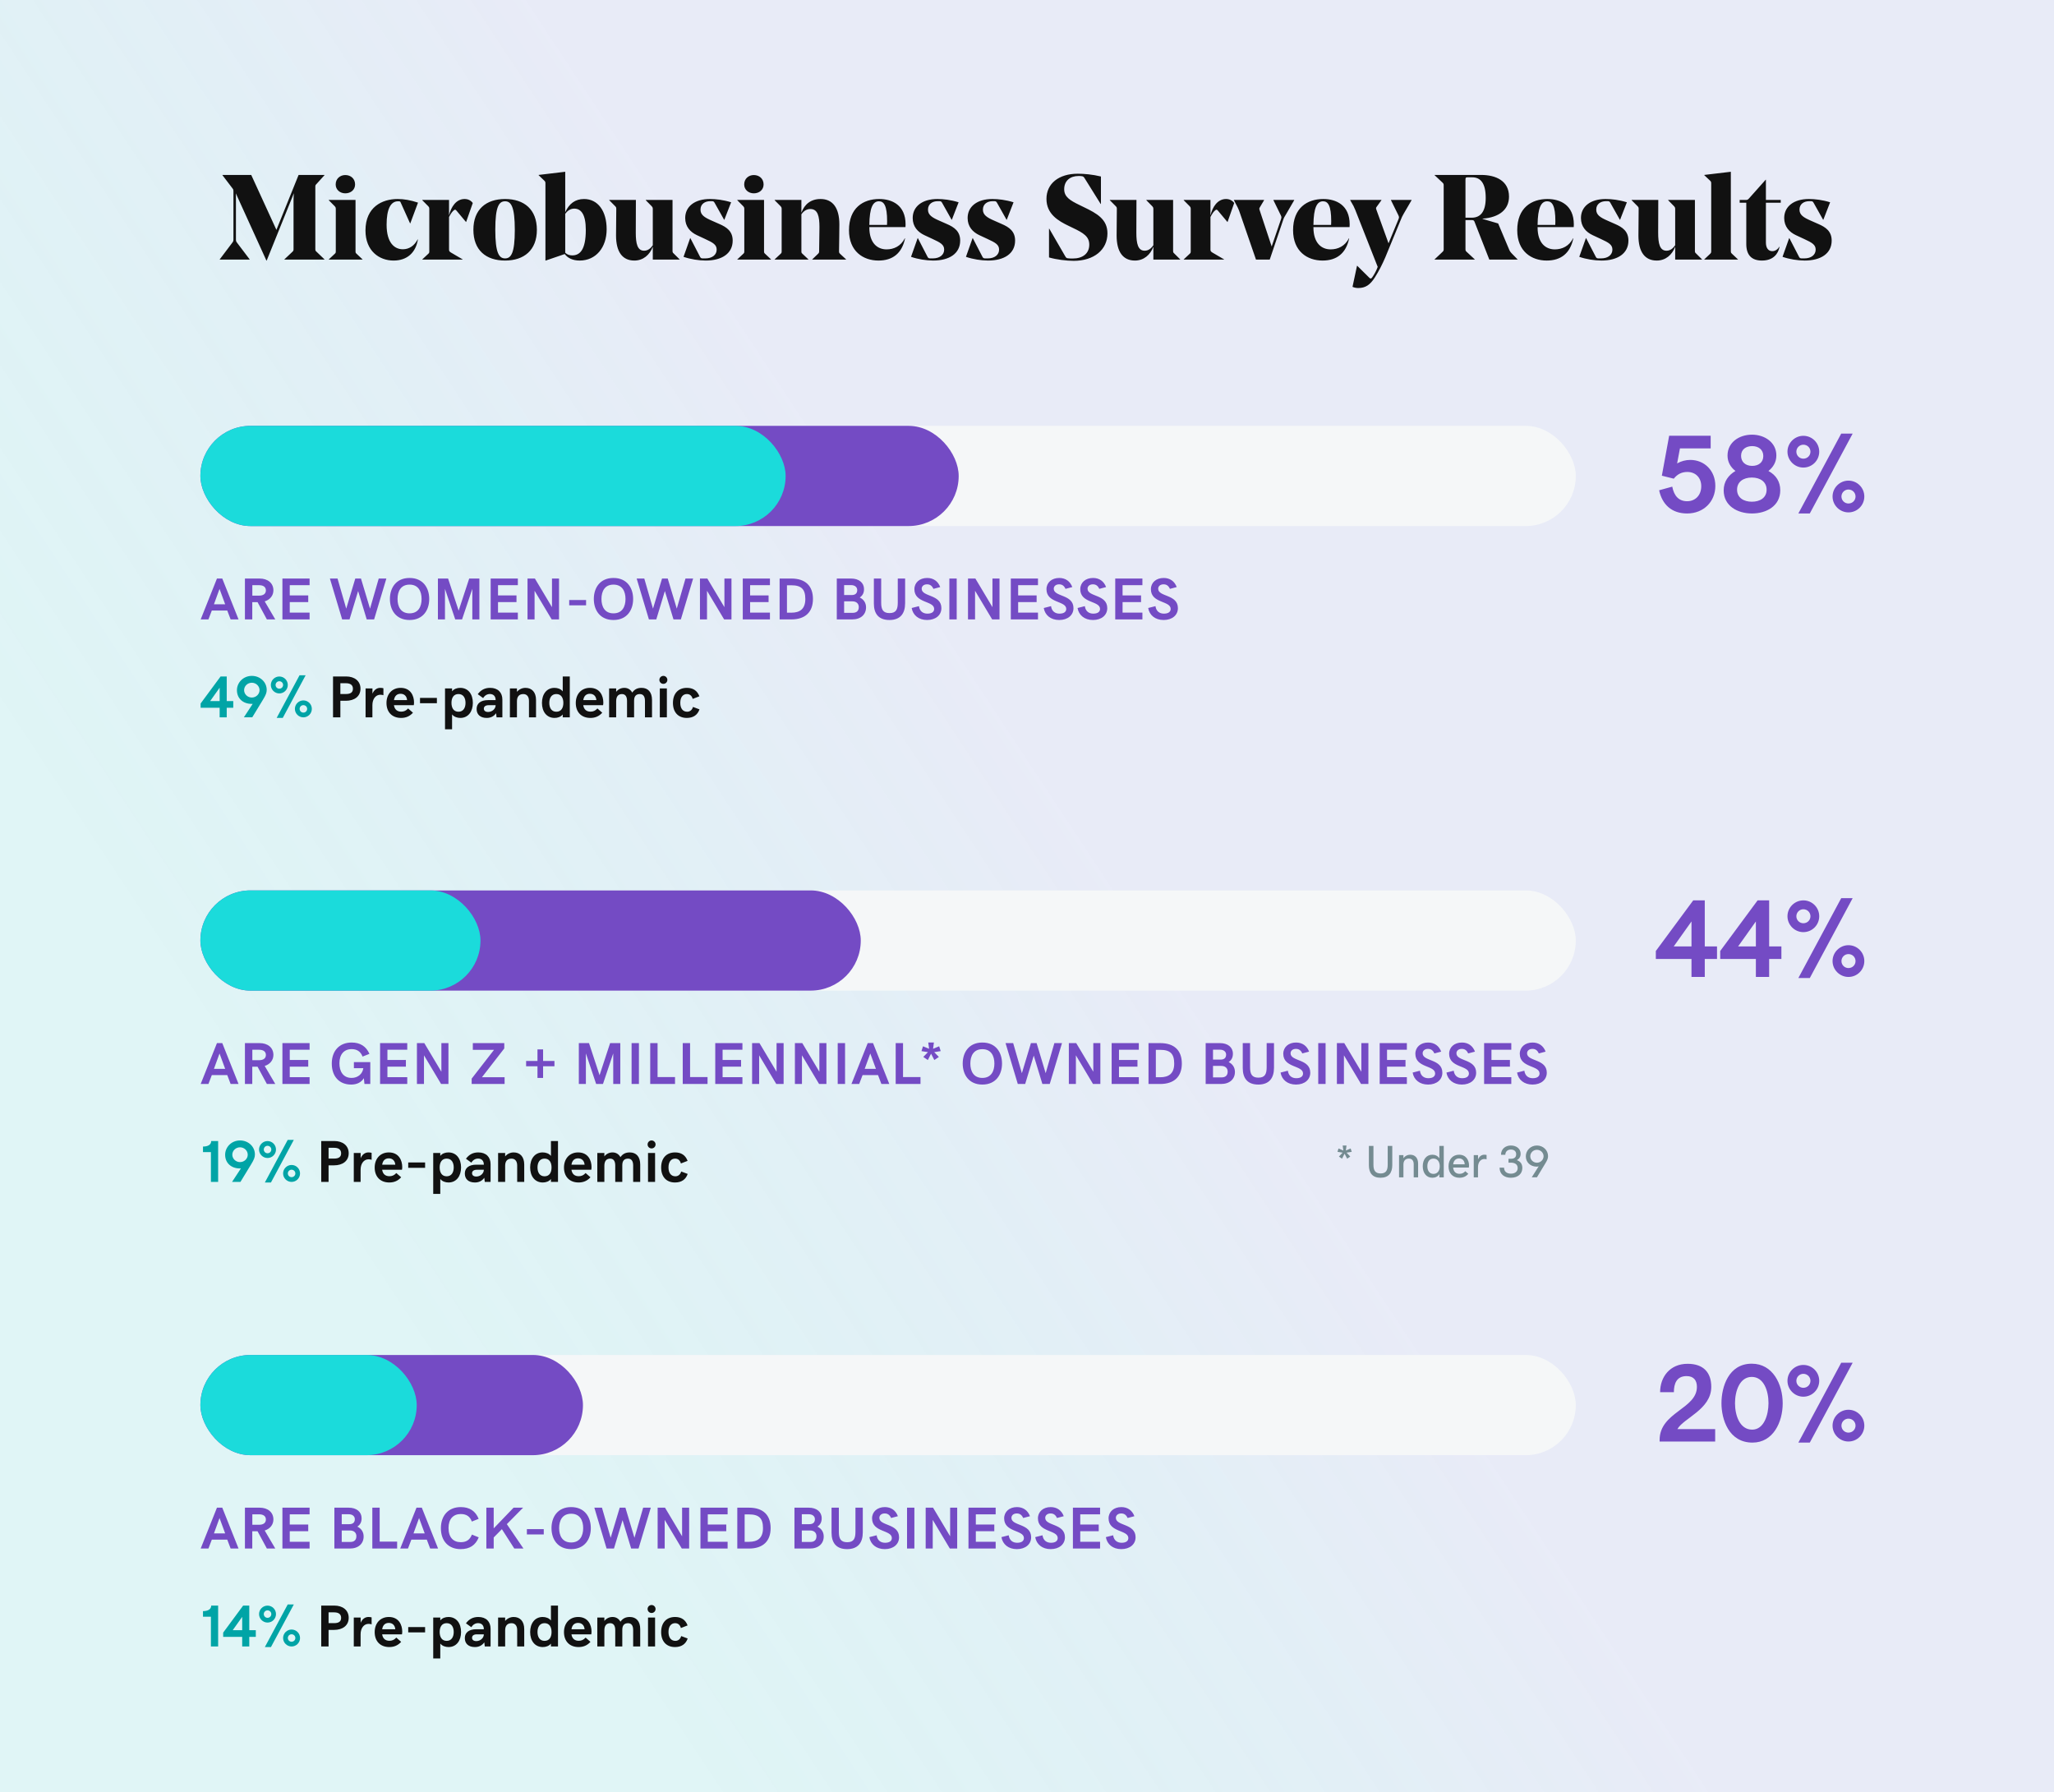 <?xml version="1.0" encoding="UTF-8"?> <svg xmlns="http://www.w3.org/2000/svg" width="902" height="787" viewBox="0 0 902 787" fill="none"><rect width="902" height="787" fill="#F5F7F8"></rect><rect width="902" height="787" fill="url(#paint0_linear_1939_5158)" fill-opacity="0.3"></rect><path d="M138.476 109.288C138.476 109.972 138.524 110.143 139.013 110.558L142.504 113.902V114H124.877V113.902L128.417 110.558C128.856 110.143 128.905 109.972 128.905 109.288V88.023C128.905 87.12 128.954 85.899 129.052 84.85L117.113 114.415H116.991L104.613 87.218C104.296 86.534 103.881 85.631 103.612 84.898V105.113C103.612 105.968 103.71 106.065 104.296 106.847L109.643 113.902V114H96.483V113.902L101.806 106.847C102.392 106.065 102.514 105.968 102.514 105.113V84.166C102.514 83.263 102.44 83.165 102.025 82.628L97.68 76.915V76.817H110.326L121.386 100.938L131.127 76.817H142.504V76.915L139.013 80.772C138.524 81.261 138.476 81.358 138.476 82.091V109.288ZM151.635 84.898C149.364 84.898 147.411 83.36 147.411 80.992C147.411 78.453 149.364 76.866 151.635 76.866C154.027 76.866 155.932 78.453 155.932 80.992C155.932 83.36 154.027 84.898 151.635 84.898ZM144.384 87.804H156.127V110.191C156.127 110.875 156.127 111.046 156.615 111.461L159.203 113.902V114H144.384V113.902L146.996 111.461C147.46 111.046 147.46 110.875 147.46 110.191V91.881C147.46 91.197 147.411 91.051 146.996 90.562L144.384 87.926V87.804ZM172.826 114.415C166.527 114.415 160.497 110.191 160.497 101.207C160.497 90.978 167.748 87.389 174.584 87.389C177.392 87.389 180.248 87.877 183.568 88.976L180.175 98.082H180.077L176 89.024C175.805 88.512 175.683 88.39 175.048 88.39H174.779C171.557 88.39 169.774 91.832 169.774 98.668C169.774 106.749 173.314 109.459 176.903 109.459C179.711 109.459 181.981 107.872 183.422 105.113H183.52C182.616 110.826 178.905 114.415 172.826 114.415ZM207.616 89.147L204.711 97.447H204.613L200.438 92.467C200.17 92.149 199.853 91.93 199.486 92.198C198.583 92.833 197.997 93.785 197.191 95.274V109.557C197.191 110.143 197.265 110.411 197.997 110.875L203.173 113.902V114H185.448V113.902L188.061 111.461C188.524 111.046 188.524 110.875 188.524 110.191V91.881C188.524 91.197 188.476 91.051 188.061 90.562L185.448 87.926V87.804H197.191V94.591C198.095 90.831 200.316 87.389 204.027 87.389C205.614 87.389 206.835 88.072 207.616 89.147ZM221.801 88.39C219.14 88.39 217.504 90.611 217.504 100.89C217.504 111.095 219.14 113.463 221.801 113.463C224.438 113.463 226.073 111.192 226.073 100.938C226.073 90.733 224.438 88.39 221.801 88.39ZM221.801 114.415C213.427 114.415 207.885 109.874 207.885 100.89C207.885 92.003 213.427 87.389 221.801 87.389C230.15 87.389 235.766 91.93 235.766 100.938C235.766 109.825 230.15 114.415 221.801 114.415ZM248.217 75.426V93.199C249.901 89.464 252.587 87.389 256.469 87.389C262.597 87.389 266.405 92.686 266.405 100.67C266.405 108.751 261.645 114.415 254.564 114.415C251.488 114.415 249.315 113.316 247.997 111.559L239.647 114.415H239.525V80.675C239.525 79.991 239.477 79.772 239.062 79.356L236.522 76.915V76.817L248.217 75.426ZM252.172 91.612C250.634 91.612 249.315 92.369 248.217 93.907V110.973C249.047 111.827 250.17 112.145 251.269 112.145C254.564 112.145 257.25 109.874 257.25 100.938C257.25 94.151 255.199 91.612 252.172 91.612ZM295.336 87.804V109.972C295.336 110.655 295.336 110.875 295.824 111.29L298.461 113.902V114H286.669V108.336C285.326 111.925 282.47 114.415 278.563 114.415C273.339 114.415 270.531 110.606 270.531 103.429C270.531 99.938 270.58 96.129 270.629 91.832C270.629 91.148 270.58 90.978 270.165 90.562L267.553 87.926V87.804H279.247C279.247 87.975 279.198 101.524 279.198 102.208C279.198 106.92 279.882 110.094 282.86 110.094C284.545 110.094 285.766 109.02 286.669 107.701V91.881C286.669 91.197 286.596 91.051 286.181 90.562L283.593 87.926V87.804H295.336ZM314.721 109.605C314.721 107.433 313.085 106.529 309.643 104.942L306.029 103.258C303.124 101.891 300.902 99.498 300.902 95.738C300.902 90.733 305.028 87.389 311.742 87.389C314.354 87.389 317.626 87.755 321.068 88.829L318.09 96.495H317.992L313.866 89.147C313.549 88.609 313.402 88.341 312.646 88.341H311.913C309.594 88.341 307.616 89.561 307.616 92.052C307.616 94.371 309.374 95.494 312.499 96.861L315.868 98.351C319.164 99.767 321.752 101.573 321.752 105.65C321.752 111.363 316.942 114.415 309.911 114.415C306.884 114.415 303.173 113.829 300.17 112.779L303.075 104.576H303.173L307.421 112.779C307.616 113.194 307.934 113.463 308.52 113.463H309.74C312.816 113.463 314.721 111.876 314.721 109.605ZM331.029 84.898C328.759 84.898 326.806 83.36 326.806 80.992C326.806 78.453 328.759 76.866 331.029 76.866C333.422 76.866 335.326 78.453 335.326 80.992C335.326 83.36 333.422 84.898 331.029 84.898ZM323.778 87.804H335.521V110.191C335.521 110.875 335.521 111.046 336.01 111.461L338.598 113.902V114H323.778V113.902L326.391 111.461C326.854 111.046 326.854 110.875 326.854 110.191V91.881C326.854 91.197 326.806 91.051 326.391 90.562L323.778 87.926V87.804ZM368.603 98.546C368.603 101.842 368.505 106.017 368.456 110.191C368.456 110.875 368.505 111.046 368.92 111.461L371.557 113.902V114H356.688V113.902L359.228 111.461C359.667 111.046 359.716 110.826 359.716 110.24C359.716 109.459 359.862 102.306 359.862 99.767C359.862 94.957 359.13 91.783 355.858 91.783C354.149 91.783 352.88 92.735 351.928 94.103V110.191C351.928 110.875 351.928 111.046 352.416 111.461L355.004 113.902V114H340.185V113.902L342.797 111.461C343.261 111.046 343.261 110.875 343.261 110.191V91.881C343.261 91.197 343.212 91.051 342.797 90.562L340.185 87.926V87.804H351.928V93.419C353.271 89.708 356.054 87.389 360.351 87.389C365.648 87.389 368.603 91.246 368.603 98.546ZM397.631 99.718H381.762V99.815C381.762 106.7 385.253 109.508 389.33 109.508C392.504 109.508 395.604 108.116 397.362 104.625H397.46C396.093 111.29 391.967 114.415 385.766 114.415C379.101 114.415 372.826 110.411 372.826 101.085C372.826 91.295 379.052 87.389 386.083 87.389C391.698 87.389 397.68 90.025 397.68 98.546C397.68 98.717 397.68 99.083 397.631 99.718ZM385.985 88.39C383.349 88.39 381.859 91.1 381.762 98.766H389.525C389.574 98.082 389.574 97.398 389.574 97.179C389.574 90.245 388.158 88.39 385.985 88.39ZM414.623 109.605C414.623 107.433 412.987 106.529 409.545 104.942L405.932 103.258C403.026 101.891 400.805 99.498 400.805 95.738C400.805 90.733 404.931 87.389 411.645 87.389C414.257 87.389 417.528 87.755 420.971 88.829L417.992 96.495H417.895L413.769 89.147C413.451 88.609 413.305 88.341 412.548 88.341H411.815C409.496 88.341 407.519 89.561 407.519 92.052C407.519 94.371 409.276 95.494 412.401 96.861L415.771 98.351C419.066 99.767 421.654 101.573 421.654 105.65C421.654 111.363 416.845 114.415 409.813 114.415C406.786 114.415 403.075 113.829 400.072 112.779L402.978 104.576H403.075L407.323 112.779C407.519 113.194 407.836 113.463 408.422 113.463H409.643C412.719 113.463 414.623 111.876 414.623 109.605ZM438.744 109.605C438.744 107.433 437.108 106.529 433.666 104.942L430.053 103.258C427.147 101.891 424.926 99.498 424.926 95.738C424.926 90.733 429.052 87.389 435.766 87.389C438.378 87.389 441.649 87.755 445.092 88.829L442.113 96.495H442.016L437.89 89.147C437.572 88.609 437.426 88.341 436.669 88.341H435.937C433.617 88.341 431.64 89.561 431.64 92.052C431.64 94.371 433.397 95.494 436.522 96.861L439.892 98.351C443.188 99.767 445.775 101.573 445.775 105.65C445.775 111.363 440.966 114.415 433.935 114.415C430.907 114.415 427.196 113.829 424.193 112.779L427.099 104.576H427.196L431.444 112.779C431.64 113.194 431.957 113.463 432.543 113.463H433.764C436.84 113.463 438.744 111.876 438.744 109.605ZM486.327 102.477C486.327 109.654 480.443 114.537 471.508 114.537C468.334 114.537 463.939 114 460.668 113.048V100.401H460.766L467.748 112.462C468.114 113.097 468.285 113.316 468.92 113.414C469.701 113.512 470.458 113.512 471.142 113.512C475.414 113.512 478.344 111.363 478.344 107.433C478.344 103.893 475.854 102.306 471.044 100.035L469.384 99.23C464.696 97.008 459.545 93.956 459.545 87.34C459.545 80.626 464.94 76.28 473.314 76.28C476.049 76.28 479.76 76.598 483.471 77.501V89.561H483.349L476.22 78.136C475.854 77.599 475.683 77.501 475.17 77.379C474.584 77.281 474.096 77.281 473.632 77.281C469.921 77.281 467.333 79.405 467.333 83.092C467.333 86.485 469.921 88.023 474.047 90.025L476 90.978C481.615 93.688 486.327 96.227 486.327 102.477ZM515.16 87.804V109.972C515.16 110.655 515.16 110.875 515.648 111.29L518.285 113.902V114H506.493V108.336C505.15 111.925 502.294 114.415 498.388 114.415C493.163 114.415 490.355 110.606 490.355 103.429C490.355 99.938 490.404 96.129 490.453 91.832C490.453 91.148 490.404 90.978 489.989 90.562L487.377 87.926V87.804H499.071C499.071 87.975 499.022 101.524 499.022 102.208C499.022 106.92 499.706 110.094 502.685 110.094C504.369 110.094 505.59 109.02 506.493 107.701V91.881C506.493 91.197 506.42 91.051 506.005 90.562L503.417 87.926V87.804H515.16ZM541.991 89.147L539.086 97.447H538.988L534.813 92.467C534.545 92.149 534.228 91.93 533.861 92.198C532.958 92.833 532.372 93.785 531.566 95.274V109.557C531.566 110.143 531.64 110.411 532.372 110.875L537.548 113.902V114H519.823V113.902L522.436 111.461C522.899 111.046 522.899 110.875 522.899 110.191V91.881C522.899 91.197 522.851 91.051 522.436 90.562L519.823 87.926V87.804H531.566V94.591C532.47 90.831 534.691 87.389 538.402 87.389C539.989 87.389 541.21 88.072 541.991 89.147ZM563.524 96.495L557.592 114H551.562L544.628 93.907C544.213 92.686 543.993 92.052 543.529 91.1L541.869 87.926V87.804H555.102V87.926L553.319 90.929C553.002 91.466 552.929 91.612 553.148 92.247L558.446 108.238L562.523 96.324C562.89 95.323 562.719 95.103 562.353 94.322L559.228 87.926V87.804H568.334V87.926L564.745 94.103C564.11 95.177 563.842 95.543 563.524 96.495ZM592.65 99.718H576.781V99.815C576.781 106.7 580.272 109.508 584.35 109.508C587.523 109.508 590.624 108.116 592.382 104.625H592.479C591.112 111.29 586.986 114.415 580.785 114.415C574.12 114.415 567.846 110.411 567.846 101.085C567.846 91.295 574.071 87.389 581.103 87.389C586.718 87.389 592.699 90.025 592.699 98.546C592.699 98.717 592.699 99.083 592.65 99.718ZM581.005 88.39C578.368 88.39 576.879 91.1 576.781 98.766H584.545C584.594 98.082 584.594 97.398 584.594 97.179C584.594 90.245 583.178 88.39 581.005 88.39ZM615.111 96.593L608.349 112.999C607.128 115.855 605.541 119.029 603.783 121.788C601.635 125.157 599.608 126.476 596.435 126.476C595.653 126.476 594.799 126.329 593.944 125.963L595.922 116.71H596.02L601.244 121.886C601.513 122.154 601.684 122.301 601.879 122.301C602.147 122.301 602.367 122.154 602.685 121.666C603.368 120.714 604.174 119.249 604.687 118.028L605.004 117.174L595.165 92.198C594.896 91.515 594.652 90.978 594.384 90.465L592.943 87.926V87.804H606.64V87.926L604.54 90.831C604.271 91.197 604.174 91.417 604.418 92.052L609.765 106.847L614.062 96.446C614.428 95.543 614.477 95.323 614.062 94.469L610.839 87.926V87.804H619.872V87.926L616.43 93.834C615.795 94.908 615.526 95.543 615.111 96.593ZM646.312 96.642H643.554V109.337C643.554 110.021 643.627 110.191 644.091 110.606L647.631 113.902V114H629.979V113.902L633.52 110.558C633.935 110.143 633.983 109.972 633.983 109.288V81.505C633.983 80.821 633.935 80.675 633.52 80.235L629.979 76.915V76.817H650.39C656.908 76.817 662.67 79.405 662.67 86.339C662.67 92.003 658.373 95.494 651.073 96.007V96.129L657.909 98.131L662.719 109.557C663.036 110.338 663.402 110.826 664.135 111.559L666.43 113.902V114H654.027L647.484 97.276C647.265 96.861 647.118 96.642 646.312 96.642ZM643.554 78.868V95.592H646.312C650.023 95.592 652.44 93.102 652.44 86.9C652.44 80.504 650.219 77.867 646.532 77.867H644.506C643.725 77.867 643.554 77.965 643.554 78.868ZM691.088 99.718H675.219V99.815C675.219 106.7 678.71 109.508 682.787 109.508C685.961 109.508 689.062 108.116 690.819 104.625H690.917C689.55 111.29 685.424 114.415 679.223 114.415C672.558 114.415 666.283 110.411 666.283 101.085C666.283 91.295 672.509 87.389 679.54 87.389C685.155 87.389 691.137 90.025 691.137 98.546C691.137 98.717 691.137 99.083 691.088 99.718ZM679.442 88.39C676.806 88.39 675.316 91.1 675.219 98.766H682.982C683.031 98.082 683.031 97.398 683.031 97.179C683.031 90.245 681.615 88.39 679.442 88.39ZM708.08 109.605C708.08 107.433 706.444 106.529 703.002 104.942L699.389 103.258C696.483 101.891 694.262 99.498 694.262 95.738C694.262 90.733 698.388 87.389 705.102 87.389C707.714 87.389 710.985 87.755 714.428 88.829L711.449 96.495H711.352L707.226 89.147C706.908 88.609 706.762 88.341 706.005 88.341H705.272C702.953 88.341 700.976 89.561 700.976 92.052C700.976 94.371 702.733 95.494 705.858 96.861L709.228 98.351C712.523 99.767 715.111 101.573 715.111 105.65C715.111 111.363 710.302 114.415 703.271 114.415C700.243 114.415 696.532 113.829 693.529 112.779L696.435 104.576H696.532L700.78 112.779C700.976 113.194 701.293 113.463 701.879 113.463H703.1C706.176 113.463 708.08 111.876 708.08 109.605ZM744.311 87.804V109.972C744.311 110.655 744.311 110.875 744.799 111.29L747.436 113.902V114H735.644V108.336C734.301 111.925 731.444 114.415 727.538 114.415C722.313 114.415 719.506 110.606 719.506 103.429C719.506 99.938 719.555 96.129 719.604 91.832C719.604 91.148 719.555 90.978 719.14 90.562L716.527 87.926V87.804H728.222C728.222 87.975 728.173 101.524 728.173 102.208C728.173 106.92 728.856 110.094 731.835 110.094C733.52 110.094 734.74 109.02 735.644 107.701V91.881C735.644 91.197 735.57 91.051 735.155 90.562L732.567 87.926V87.804H744.311ZM760.082 75.426V110.191C760.082 110.875 760.155 111.046 760.619 111.461L763.207 113.902V114H748.412V113.902L751 111.461C751.415 111.046 751.464 110.875 751.464 110.191V80.675C751.464 79.991 751.415 79.772 751 79.356L748.412 76.915V76.817L760.082 75.426ZM782.006 87.804V89.024H775.487V106.529C775.487 108.922 776.562 110.289 778.295 110.289C779.662 110.289 780.785 109.386 781.371 108.336L781.469 108.385C780.932 111.363 778.783 114.415 773.754 114.415C769.14 114.415 766.869 111.925 766.869 107.164V89.024H763.964V87.804H766.332C767.187 87.804 767.455 87.804 767.992 87.218L775.39 78.917H775.487V87.804H782.006ZM797.338 109.605C797.338 107.433 795.702 106.529 792.26 104.942L788.646 103.258C785.741 101.891 783.52 99.498 783.52 95.738C783.52 90.733 787.646 87.389 794.359 87.389C796.972 87.389 800.243 87.755 803.686 88.829L800.707 96.495H800.609L796.483 89.147C796.166 88.609 796.02 88.341 795.263 88.341H794.53C792.211 88.341 790.233 89.561 790.233 92.052C790.233 94.371 791.991 95.494 795.116 96.861L798.485 98.351C801.781 99.767 804.369 101.573 804.369 105.65C804.369 111.363 799.56 114.415 792.528 114.415C789.501 114.415 785.79 113.829 782.787 112.779L785.692 104.576H785.79L790.038 112.779C790.233 113.194 790.551 113.463 791.137 113.463H792.357C795.434 113.463 797.338 111.876 797.338 109.605Z" fill="#111111"></path><rect x="88" y="187" width="604" height="44" rx="22" fill="#F5F7F8"></rect><rect x="88" y="187" width="333" height="44" rx="22" fill="#744BC4"></rect><rect x="88" y="187" width="257" height="44" rx="22" fill="#1BDBDB"></rect><path d="M740.902 225.476C734.024 225.476 729.931 221.478 728.598 215.29L734.357 213.695C735.166 217.884 737.332 220.097 740.902 220.097C744.424 220.097 747.09 217.551 747.09 213.505C747.09 209.768 744.615 207.246 740.973 207.246C738.57 207.246 736.642 208.174 735.024 210.197L729.788 208.888L733.001 191.348H751.231V196.893H737.737L736.499 203.485C738.308 202.486 740.259 201.962 742.282 201.962C748.446 201.962 753.278 206.603 753.278 213.386C753.278 220.335 748.066 225.476 740.902 225.476ZM769.366 225.476C762.94 225.476 756.943 222.12 756.943 215.338C756.943 211.458 759.013 208.65 762.107 206.817C759.894 205.08 758.633 202.819 758.633 200.035C758.633 194.204 763.797 190.872 769.366 190.872C774.911 190.872 780.076 194.251 780.076 199.987C780.076 202.914 778.671 205.175 776.601 206.817C780.004 208.674 781.789 211.553 781.789 215.29C781.789 222.168 775.744 225.476 769.366 225.476ZM769.461 204.58C772.293 204.58 774.34 203.009 774.34 200.249C774.34 197.464 772.246 195.894 769.461 195.894C766.819 195.894 764.582 197.274 764.582 200.154C764.582 202.819 766.486 204.58 769.461 204.58ZM769.318 220.312C772.864 220.312 775.792 218.622 775.792 215.052C775.792 211.601 773.031 209.697 769.318 209.697C765.558 209.697 762.821 211.601 762.821 215.004C762.821 218.622 765.796 220.312 769.318 220.312ZM789.738 225.476L808.563 190.396H813.585L794.76 225.476H789.738ZM791.928 205.318C788.144 205.318 784.954 202.2 784.954 198.345C784.954 194.489 788.144 191.372 791.928 191.372C795.783 191.372 798.901 194.489 798.901 198.345C798.901 202.2 795.783 205.318 791.928 205.318ZM791.928 201.415C793.689 201.415 795.045 200.058 795.045 198.345C795.045 196.655 793.689 195.275 791.928 195.275C790.238 195.275 788.858 196.655 788.858 198.345C788.858 200.058 790.238 201.415 791.928 201.415ZM811.729 225C807.945 225 804.755 221.882 804.755 218.027C804.755 214.171 807.945 211.054 811.729 211.054C815.584 211.054 818.702 214.171 818.702 218.027C818.702 221.882 815.584 225 811.729 225ZM811.729 221.097C813.49 221.097 814.846 219.74 814.846 218.027C814.846 216.337 813.49 214.957 811.729 214.957C810.039 214.957 808.659 216.337 808.659 218.027C808.659 219.74 810.039 221.097 811.729 221.097Z" fill="#744BC4"></path><path d="M97.61 254.049L104.758 272H101.279L99.807 268.103H93.015L91.529 272H88.127L95.274 254.049H97.61ZM96.404 258.606L93.954 265.348H98.88L96.404 258.606ZM120.065 259.229C120.065 261.539 118.567 263.354 116.244 264.078L120.89 272H117.196L113.108 264.421H110.785V272H107.56V254.049H114.009C117.64 254.049 120.065 256.093 120.065 259.229ZM113.781 261.552C115.723 261.552 116.764 260.688 116.764 259.254C116.764 257.819 115.698 256.969 113.781 256.969H110.81V261.552H113.781ZM124.022 254.049H135.956V256.969H127.247V261.463H135.359V264.383H127.247V269.017H135.956V272H124.022V254.049ZM144.873 254.049H148.225L152.046 267.265L156.02 254.049H158.521L162.495 267.265L166.316 254.049H169.667L164.285 272H161.047L157.264 259.533L153.494 272H150.256L144.873 254.049ZM179.858 272.254C173.942 272.254 171.225 267.912 171.225 263.024C171.225 258.137 173.942 253.795 179.858 253.795C185.774 253.795 188.491 258.137 188.491 263.024C188.491 267.912 185.774 272.254 179.858 272.254ZM179.858 269.334C183.718 269.334 185.139 266.376 185.139 263.024C185.139 259.673 183.718 256.715 179.858 256.715C175.999 256.715 174.577 259.673 174.577 263.024C174.577 266.376 175.999 269.334 179.858 269.334ZM192.309 254.049H196.777L201.411 268.153L206.045 254.049H210.514V272H207.416V258.568L202.909 272H199.913L195.406 258.568V272H192.309V254.049ZM215.474 254.049H227.408V256.969H218.699V261.463H226.811V264.383H218.699V269.017H227.408V272H215.474V254.049ZM231.657 254.049H234.894L242.397 266.617V254.049H245.495V272H242.27L234.755 259.419V272H231.657V254.049ZM249.96 263.469H257.374V265.805H249.96V263.469ZM269.406 272.254C263.49 272.254 260.773 267.912 260.773 263.024C260.773 258.137 263.49 253.795 269.406 253.795C275.322 253.795 278.039 258.137 278.039 263.024C278.039 267.912 275.322 272.254 269.406 272.254ZM269.406 269.334C273.265 269.334 274.687 266.376 274.687 263.024C274.687 259.673 273.265 256.715 269.406 256.715C265.546 256.715 264.125 259.673 264.125 263.024C264.125 266.376 265.546 269.334 269.406 269.334ZM279.584 254.049H282.936L286.757 267.265L290.73 254.049H293.231L297.205 267.265L301.026 254.049H304.378L298.995 272H295.758L291.975 259.533L288.204 272H284.967L279.584 254.049ZM307.383 254.049H310.62L318.123 266.617V254.049H321.221V272H317.996L310.481 259.419V272H307.383V254.049ZM326.181 254.049H338.115V256.969H329.406V261.463H337.518V264.383H329.406V269.017H338.115V272H326.181V254.049ZM342.364 254.049H347.506C353.739 254.049 357.002 257.324 357.002 263.024C357.002 268.75 353.638 272 347.506 272H342.364V254.049ZM347.506 269.042C351.175 269.042 353.65 267.506 353.65 263.024C353.65 258.759 351.924 257.007 347.519 257.007H345.589V269.042H347.506ZM367.469 254.049H373.74C377.206 254.049 379.427 255.89 379.427 258.695C379.427 260.346 378.844 261.488 377.561 262.377C379.288 263.202 380.316 264.738 380.316 266.706C380.316 269.842 378.031 272 374.222 272H367.469V254.049ZM373.969 261.298C375.555 261.298 376.444 260.6 376.444 259.102C376.444 257.87 375.479 256.931 373.689 256.931H370.693V261.298H373.969ZM374.451 269.105C376.165 269.105 377.13 268.268 377.13 266.566C377.13 265.03 376.051 264.065 374.299 264.065H370.693V269.105H374.451ZM390.583 272.254C385.772 272.254 383.753 269.41 383.753 265.018V254.049H386.965V264.637C386.965 267.582 387.739 269.22 390.621 269.22C393.516 269.22 394.252 267.582 394.252 264.637V254.049H397.477V264.865C397.477 269.385 395.395 272.254 390.583 272.254ZM407.134 272.254C403.453 272.254 400.901 270.172 400.355 266.985L403.554 266.173C403.872 268.445 405.357 269.461 407.274 269.461C409.267 269.461 410.232 268.61 410.232 267.392C410.232 263.735 401.548 264.992 401.548 258.746C401.548 255.813 403.859 253.795 407.16 253.795C409.876 253.795 411.933 255.217 412.885 257.794L409.902 258.581C409.318 257.273 408.467 256.588 407.096 256.588C405.712 256.588 404.748 257.375 404.748 258.53C404.748 262.174 413.406 260.892 413.406 267.049C413.406 270.108 410.917 272.254 407.134 272.254ZM416.906 254.049H420.131V272H416.906V254.049ZM425.091 254.049H428.328L435.831 266.617V254.049H438.929V272H435.704L428.189 259.419V272H425.091V254.049ZM443.889 254.049H455.823V256.969H447.114V261.463H455.226V264.383H447.114V269.017H455.823V272H443.889V254.049ZM465.138 272.254C461.456 272.254 458.904 270.172 458.358 266.985L461.558 266.173C461.875 268.445 463.36 269.461 465.277 269.461C467.27 269.461 468.235 268.61 468.235 267.392C468.235 263.735 459.552 264.992 459.552 258.746C459.552 255.813 461.862 253.795 465.163 253.795C467.88 253.795 469.936 255.217 470.889 257.794L467.905 258.581C467.321 257.273 466.471 256.588 465.1 256.588C463.716 256.588 462.751 257.375 462.751 258.53C462.751 262.174 471.409 260.892 471.409 267.049C471.409 270.108 468.921 272.254 465.138 272.254ZM479.975 272.254C476.293 272.254 473.741 270.172 473.196 266.985L476.395 266.173C476.712 268.445 478.198 269.461 480.115 269.461C482.108 269.461 483.073 268.61 483.073 267.392C483.073 263.735 474.389 264.992 474.389 258.746C474.389 255.813 476.699 253.795 480 253.795C482.717 253.795 484.774 255.217 485.726 257.794L482.742 258.581C482.158 257.273 481.308 256.588 479.937 256.588C478.553 256.588 477.588 257.375 477.588 258.53C477.588 262.174 486.246 260.892 486.246 267.049C486.246 270.108 483.758 272.254 479.975 272.254ZM489.747 254.049H501.68V256.969H492.971V261.463H501.084V264.383H492.971V269.017H501.68V272H489.747V254.049ZM510.995 272.254C507.313 272.254 504.762 270.172 504.216 266.985L507.415 266.173C507.732 268.445 509.218 269.461 511.135 269.461C513.128 269.461 514.093 268.61 514.093 267.392C514.093 263.735 505.409 264.992 505.409 258.746C505.409 255.813 507.72 253.795 511.021 253.795C513.737 253.795 515.794 255.217 516.746 257.794L513.763 258.581C513.179 257.273 512.328 256.588 510.957 256.588C509.573 256.588 508.608 257.375 508.608 258.53C508.608 262.174 517.267 260.892 517.267 267.049C517.267 270.108 514.778 272.254 510.995 272.254Z" fill="#744BC4"></path><path d="M96.455 315V310.785H88.102V308.919L96.861 297.062H99.565V307.853H102.435V310.785H99.565V315H96.455ZM92.291 307.853H96.455V302L92.291 307.853ZM107.094 314.987L110.966 309.084H110.471C106.789 309.084 104.047 306.748 104.047 303.079C104.047 299.753 106.802 296.795 110.598 296.795C114.241 296.795 117.123 299.512 117.123 302.939C117.123 304.171 116.742 305.199 115.473 307.269L110.775 314.987H107.094ZM110.572 306.304C112.438 306.304 113.975 304.844 113.975 303.054C113.975 301.264 112.438 299.804 110.572 299.804C108.731 299.804 107.195 301.264 107.195 303.054C107.195 304.844 108.731 306.304 110.572 306.304ZM121.49 315.254L131.532 296.541H134.211L124.169 315.254H121.49ZM122.658 304.501C120.64 304.501 118.938 302.838 118.938 300.781C118.938 298.725 120.64 297.062 122.658 297.062C124.715 297.062 126.378 298.725 126.378 300.781C126.378 302.838 124.715 304.501 122.658 304.501ZM122.658 302.419C123.598 302.419 124.321 301.695 124.321 300.781C124.321 299.88 123.598 299.144 122.658 299.144C121.757 299.144 121.021 299.88 121.021 300.781C121.021 301.695 121.757 302.419 122.658 302.419ZM133.221 315C131.202 315 129.501 313.337 129.501 311.28C129.501 309.224 131.202 307.561 133.221 307.561C135.277 307.561 136.94 309.224 136.94 311.28C136.94 313.337 135.277 315 133.221 315ZM133.221 312.918C134.16 312.918 134.884 312.194 134.884 311.28C134.884 310.379 134.16 309.643 133.221 309.643C132.319 309.643 131.583 310.379 131.583 311.28C131.583 312.194 132.319 312.918 133.221 312.918Z" fill="#00A4A6"></path><path d="M146.246 297.049H152.01C155.641 297.049 158.307 299.017 158.307 302.406C158.307 305.834 155.615 307.726 151.857 307.726H149.471V315H146.246V297.049ZM151.896 304.755C154.041 304.755 154.98 303.968 154.98 302.444C154.98 300.921 154.016 300.02 151.896 300.02H149.471V304.755H151.896ZM160.541 302.305H163.562V304.59C164.248 302.965 165.492 302.051 166.965 302.051C167.638 302.051 168.095 302.14 168.374 302.229V305.301C168.082 305.187 167.701 305.072 167.041 305.072C164.921 305.072 163.537 307.015 163.537 309.643V315H160.541V302.305ZM176.144 315.254C172.094 315.254 169.72 312.613 169.72 308.703C169.72 304.755 172.208 302.051 175.94 302.051C180.384 302.051 181.818 305.618 181.818 308.449C181.818 308.932 181.78 309.3 181.704 309.668H172.995C173.3 311.648 174.519 312.499 176.207 312.499C177.375 312.499 178.314 312.105 179.216 311.103L181.349 312.969C179.965 314.505 178.276 315.254 176.144 315.254ZM175.915 304.653C174.379 304.653 173.3 305.529 173.008 307.434H178.771C178.619 305.707 177.565 304.653 175.915 304.653ZM184.446 306.469H191.86V308.805H184.446V306.469ZM195.428 320.256V302.305H198.525V303.562C199.401 302.495 200.747 302.051 202.105 302.051C205.609 302.051 207.653 304.831 207.653 308.652C207.653 312.436 205.609 315.254 202.156 315.254C200.823 315.254 199.401 314.81 198.525 313.718V320.256H195.428ZM201.331 304.768C199.198 304.768 198.259 306.443 198.259 308.652C198.259 310.836 199.198 312.537 201.331 312.537C203.464 312.537 204.429 310.811 204.429 308.652C204.429 306.469 203.464 304.768 201.331 304.768ZM209.304 311.331C209.304 308.881 211.106 307.434 214.356 307.434H217.657C217.657 305.682 216.642 304.755 215.144 304.755C213.887 304.755 212.833 305.415 212.173 306.545L209.799 304.831C211.208 302.927 212.935 302.051 215.245 302.051C218.66 302.051 220.615 304.095 220.615 307.218V315H218.063L217.86 313.185C216.883 314.543 215.537 315.254 213.722 315.254C210.941 315.254 209.304 313.769 209.304 311.331ZM214.356 312.639C216.159 312.639 217.657 311.255 217.657 309.668H214.585C213.176 309.668 212.478 310.29 212.478 311.191C212.478 312.055 213.125 312.639 214.356 312.639ZM223.916 302.305H227.014V303.79C227.966 302.686 229.312 302.051 230.759 302.051C233.552 302.051 235.393 303.942 235.393 307.383V315H232.295V307.764C232.295 305.783 231.267 304.78 229.832 304.78C228.067 304.78 227.014 305.771 227.014 307.929V315H223.916V302.305ZM250.221 297.049V315H247.123V313.743C246.247 314.81 244.901 315.254 243.543 315.254C240.039 315.254 237.995 312.474 237.995 308.652C237.995 304.869 240.039 302.051 243.492 302.051C244.825 302.051 246.247 302.495 247.123 303.587V297.049H250.221ZM244.317 312.537C246.45 312.537 247.39 310.861 247.39 308.652C247.39 306.469 246.45 304.768 244.317 304.768C242.185 304.768 241.22 306.494 241.22 308.652C241.22 310.836 242.185 312.537 244.317 312.537ZM259.272 315.254C255.223 315.254 252.849 312.613 252.849 308.703C252.849 304.755 255.337 302.051 259.069 302.051C263.513 302.051 264.947 305.618 264.947 308.449C264.947 308.932 264.909 309.3 264.833 309.668H256.124C256.429 311.648 257.647 312.499 259.336 312.499C260.504 312.499 261.443 312.105 262.345 311.103L264.478 312.969C263.094 314.505 261.405 315.254 259.272 315.254ZM259.044 304.653C257.508 304.653 256.429 305.529 256.137 307.434H261.9C261.748 305.707 260.694 304.653 259.044 304.653ZM267.486 302.305H270.584V303.79C271.485 302.66 272.717 302.051 274.189 302.051C275.675 302.051 276.894 302.774 277.643 304.12C278.671 302.66 279.966 302.051 281.743 302.051C284.549 302.051 286.326 303.879 286.326 307.383V315H283.229V307.764C283.229 305.771 282.403 304.78 281.007 304.78C279.496 304.78 278.455 305.529 278.455 307.688V315H275.357V307.764C275.357 305.771 274.532 304.78 273.136 304.78C271.536 304.78 270.584 305.771 270.584 307.929V315H267.486V302.305ZM291.315 300.299C290.338 300.299 289.563 299.524 289.563 298.547C289.563 297.595 290.338 296.795 291.315 296.795C292.293 296.795 293.067 297.595 293.067 298.547C293.067 299.524 292.293 300.299 291.315 300.299ZM289.754 302.305H292.852V315H289.754V302.305ZM301.599 315.254C297.777 315.254 295.518 312.702 295.518 308.678C295.518 304.603 297.815 302.051 301.637 302.051C304.29 302.051 306.182 303.219 307.134 305.758L304.188 306.9C303.833 305.542 302.944 304.768 301.649 304.768C300.012 304.768 298.742 306.024 298.742 308.627C298.742 311.191 299.948 312.537 301.776 312.537C303.008 312.537 303.973 311.725 304.315 310.43L307.172 311.496C306.334 313.934 304.468 315.254 301.599 315.254Z" fill="#111111"></path><rect x="88" y="391" width="604" height="44" rx="22" fill="#F5F7F8"></rect><rect x="88" y="391" width="290" height="44" rx="22" fill="#744BC4"></rect><rect x="88" y="391" width="123" height="44" rx="22" fill="#1BDBDB"></rect><path d="M742.806 429V421.099H727.146V417.6L743.568 395.372H748.637V415.601H754.015V421.099H748.637V429H742.806ZM735 415.601H742.806V404.63L735 415.601ZM771.08 429V421.099H755.42V417.6L771.841 395.372H776.91V415.601H782.289V421.099H776.91V429H771.08ZM763.273 415.601H771.08V404.63L763.273 415.601ZM789.738 429.476L808.563 394.396H813.585L794.76 429.476H789.738ZM791.928 409.318C788.144 409.318 784.954 406.2 784.954 402.345C784.954 398.489 788.144 395.372 791.928 395.372C795.783 395.372 798.901 398.489 798.901 402.345C798.901 406.2 795.783 409.318 791.928 409.318ZM791.928 405.415C793.689 405.415 795.045 404.058 795.045 402.345C795.045 400.655 793.689 399.275 791.928 399.275C790.238 399.275 788.858 400.655 788.858 402.345C788.858 404.058 790.238 405.415 791.928 405.415ZM811.729 429C807.945 429 804.755 425.882 804.755 422.027C804.755 418.171 807.945 415.054 811.729 415.054C815.584 415.054 818.702 418.171 818.702 422.027C818.702 425.882 815.584 429 811.729 429ZM811.729 425.097C813.49 425.097 814.846 423.74 814.846 422.027C814.846 420.337 813.49 418.957 811.729 418.957C810.039 418.957 808.659 420.337 808.659 422.027C808.659 423.74 810.039 425.097 811.729 425.097Z" fill="#744BC4"></path><path d="M97.61 458.049L104.758 476H101.279L99.807 472.103H93.015L91.529 476H88.127L95.274 458.049H97.61ZM96.404 462.606L93.954 469.348H98.88L96.404 462.606ZM120.065 463.229C120.065 465.539 118.567 467.354 116.244 468.078L120.89 476H117.196L113.108 468.421H110.785V476H107.56V458.049H114.009C117.64 458.049 120.065 460.093 120.065 463.229ZM113.781 465.552C115.723 465.552 116.764 464.688 116.764 463.254C116.764 461.819 115.698 460.969 113.781 460.969H110.81V465.552H113.781ZM124.022 458.049H135.956V460.969H127.247V465.463H135.359V468.383H127.247V473.017H135.956V476H124.022V458.049ZM154.179 476.254C149.012 476.254 145.699 472.725 145.699 467.024C145.699 461.438 149.05 457.795 154.42 457.795C158.14 457.795 160.806 459.458 162.228 462.771L159.219 463.965C158.369 461.73 156.744 460.689 154.42 460.689C151.145 460.689 149.05 462.949 149.05 466.897C149.05 470.439 150.65 473.334 154.42 473.334C157.188 473.334 159.219 471.531 159.549 469.068H155.411V466.402H162.609V476H160.057L159.778 473.461C158.584 475.391 156.617 476.254 154.179 476.254ZM166.909 458.049H178.843V460.969H170.134V465.463H178.246V468.383H170.134V473.017H178.843V476H166.909V458.049ZM183.092 458.049H186.329L193.832 470.617V458.049H196.93V476H193.705L186.19 463.419V476H183.092V458.049ZM207.13 473.651L216.943 461.007H207.638V458.049H221.45V460.397L211.637 473.042H221.59V476H207.13V473.651ZM236.03 473.347V468.218H231.041V465.882H236.03V460.804H238.493V465.882H243.482V468.218H238.493V473.347H236.03ZM254.19 458.049H258.659L263.292 472.153L267.926 458.049H272.395V476H269.297V462.568L264.79 476H261.794L257.287 462.568V476H254.19V458.049ZM277.355 458.049H280.58V476H277.355V458.049ZM285.54 458.049H288.765V472.953H296.433V476H285.54V458.049ZM299.819 458.049H303.043V472.953H310.711V476H299.819V458.049ZM314.097 458.049H326.031V460.969H317.322V465.463H325.434V468.383H317.322V473.017H326.031V476H314.097V458.049ZM330.28 458.049H333.518L341.021 470.617V458.049H344.118V476H340.894L333.378 463.419V476H330.28V458.049ZM349.079 458.049H352.316L359.819 470.617V458.049H362.916V476H359.692L352.176 463.419V476H349.079V458.049ZM367.877 458.049H371.101V476H367.877V458.049ZM383.387 458.049L390.534 476H387.056L385.583 472.103H378.791L377.306 476H373.904L381.051 458.049H383.387ZM382.181 462.606L379.731 469.348H384.656L382.181 462.606ZM393.336 458.049H396.561V472.953H404.229V476H393.336V458.049ZM410.116 457.795L409.748 460.55L412.427 459.445L413.1 461.565L410.256 462.022L412.3 464.13L410.307 465.476L408.872 462.708L407.45 465.476L405.457 464.13L407.501 462.022L404.657 461.565L405.33 459.445L408.009 460.55L407.641 457.795H410.116ZM431.399 476.254C425.483 476.254 422.766 471.912 422.766 467.024C422.766 462.137 425.483 457.795 431.399 457.795C437.315 457.795 440.032 462.137 440.032 467.024C440.032 471.912 437.315 476.254 431.399 476.254ZM431.399 473.334C435.258 473.334 436.68 470.376 436.68 467.024C436.68 463.673 435.258 460.715 431.399 460.715C427.54 460.715 426.118 463.673 426.118 467.024C426.118 470.376 427.54 473.334 431.399 473.334ZM441.577 458.049H444.929L448.75 471.265L452.724 458.049H455.225L459.198 471.265L463.02 458.049H466.371L460.988 476H457.751L453.968 463.533L450.197 476H446.96L441.577 458.049ZM469.376 458.049H472.614L480.117 470.617V458.049H483.214V476H479.99L472.474 463.419V476H469.376V458.049ZM488.175 458.049H500.108V460.969H491.399V465.463H499.511V468.383H491.399V473.017H500.108V476H488.175V458.049ZM504.358 458.049H509.499C515.733 458.049 518.995 461.324 518.995 467.024C518.995 472.75 515.631 476 509.499 476H504.358V458.049ZM509.499 473.042C513.168 473.042 515.644 471.506 515.644 467.024C515.644 462.759 513.917 461.007 509.512 461.007H507.582V473.042H509.499ZM529.462 458.049H535.733C539.199 458.049 541.421 459.89 541.421 462.695C541.421 464.346 540.837 465.488 539.555 466.377C541.281 467.202 542.309 468.738 542.309 470.706C542.309 473.842 540.024 476 536.216 476H529.462V458.049ZM535.962 465.298C537.549 465.298 538.437 464.6 538.437 463.102C538.437 461.87 537.472 460.931 535.682 460.931H532.686V465.298H535.962ZM536.444 473.105C538.158 473.105 539.123 472.268 539.123 470.566C539.123 469.03 538.044 468.065 536.292 468.065H532.686V473.105H536.444ZM552.576 476.254C547.765 476.254 545.746 473.41 545.746 469.018V458.049H548.958V468.637C548.958 471.582 549.733 473.22 552.614 473.22C555.509 473.22 556.245 471.582 556.245 468.637V458.049H559.47V468.865C559.47 473.385 557.388 476.254 552.576 476.254ZM569.127 476.254C565.446 476.254 562.894 474.172 562.348 470.985L565.547 470.173C565.865 472.445 567.35 473.461 569.267 473.461C571.26 473.461 572.225 472.61 572.225 471.392C572.225 467.735 563.542 468.992 563.542 462.746C563.542 459.813 565.852 457.795 569.153 457.795C571.87 457.795 573.926 459.217 574.878 461.794L571.895 462.581C571.311 461.273 570.46 460.588 569.089 460.588C567.706 460.588 566.741 461.375 566.741 462.53C566.741 466.174 575.399 464.892 575.399 471.049C575.399 474.108 572.911 476.254 569.127 476.254ZM578.899 458.049H582.124V476H578.899V458.049ZM587.084 458.049H590.322L597.824 470.617V458.049H600.922V476H597.698L590.182 463.419V476H587.084V458.049ZM605.882 458.049H617.816V460.969H609.107V465.463H617.219V468.383H609.107V473.017H617.816V476H605.882V458.049ZM627.131 476.254C623.449 476.254 620.897 474.172 620.352 470.985L623.551 470.173C623.868 472.445 625.353 473.461 627.27 473.461C629.264 473.461 630.228 472.61 630.228 471.392C630.228 467.735 621.545 468.992 621.545 462.746C621.545 459.813 623.855 457.795 627.156 457.795C629.873 457.795 631.93 459.217 632.882 461.794L629.898 462.581C629.314 461.273 628.464 460.588 627.093 460.588C625.709 460.588 624.744 461.375 624.744 462.53C624.744 466.174 633.402 464.892 633.402 471.049C633.402 474.108 630.914 476.254 627.131 476.254ZM641.968 476.254C638.286 476.254 635.735 474.172 635.189 470.985L638.388 470.173C638.705 472.445 640.191 473.461 642.108 473.461C644.101 473.461 645.066 472.61 645.066 471.392C645.066 467.735 636.382 468.992 636.382 462.746C636.382 459.813 638.693 457.795 641.993 457.795C644.71 457.795 646.767 459.217 647.719 461.794L644.736 462.581C644.152 461.273 643.301 460.588 641.93 460.588C640.546 460.588 639.581 461.375 639.581 462.53C639.581 466.174 648.24 464.892 648.24 471.049C648.24 474.108 645.751 476.254 641.968 476.254ZM651.74 458.049H663.674V460.969H654.965V465.463H663.077V468.383H654.965V473.017H663.674V476H651.74V458.049ZM672.988 476.254C669.307 476.254 666.755 474.172 666.209 470.985L669.408 470.173C669.726 472.445 671.211 473.461 673.128 473.461C675.121 473.461 676.086 472.61 676.086 471.392C676.086 467.735 667.402 468.992 667.402 462.746C667.402 459.813 669.713 457.795 673.014 457.795C675.731 457.795 677.787 459.217 678.739 461.794L675.756 462.581C675.172 461.273 674.321 460.588 672.95 460.588C671.566 460.588 670.602 461.375 670.602 462.53C670.602 466.174 679.26 464.892 679.26 471.049C679.26 474.108 676.772 476.254 672.988 476.254Z" fill="#744BC4"></path><path d="M92.621 505.924H89.143V503.474C91.314 503.474 92.748 502.661 92.748 501.062H95.795V519H92.621V505.924ZM101.914 518.987L105.786 513.084H105.291C101.609 513.084 98.867 510.748 98.867 507.079C98.867 503.753 101.622 500.795 105.418 500.795C109.062 500.795 111.943 503.512 111.943 506.939C111.943 508.171 111.562 509.199 110.293 511.269L105.596 518.987H101.914ZM105.393 510.304C107.259 510.304 108.795 508.844 108.795 507.054C108.795 505.264 107.259 503.804 105.393 503.804C103.552 503.804 102.016 505.264 102.016 507.054C102.016 508.844 103.552 510.304 105.393 510.304ZM116.311 519.254L126.353 500.541H129.031L118.989 519.254H116.311ZM117.479 508.501C115.46 508.501 113.759 506.838 113.759 504.781C113.759 502.725 115.46 501.062 117.479 501.062C119.535 501.062 121.198 502.725 121.198 504.781C121.198 506.838 119.535 508.501 117.479 508.501ZM117.479 506.419C118.418 506.419 119.142 505.695 119.142 504.781C119.142 503.88 118.418 503.144 117.479 503.144C116.577 503.144 115.841 503.88 115.841 504.781C115.841 505.695 116.577 506.419 117.479 506.419ZM128.041 519C126.022 519 124.321 517.337 124.321 515.28C124.321 513.224 126.022 511.561 128.041 511.561C130.098 511.561 131.761 513.224 131.761 515.28C131.761 517.337 130.098 519 128.041 519ZM128.041 516.918C128.98 516.918 129.704 516.194 129.704 515.28C129.704 514.379 128.98 513.643 128.041 513.643C127.14 513.643 126.403 514.379 126.403 515.28C126.403 516.194 127.14 516.918 128.041 516.918Z" fill="#00A4A6"></path><path d="M141.066 501.049H146.83C150.461 501.049 153.127 503.017 153.127 506.406C153.127 509.834 150.436 511.726 146.678 511.726H144.291V519H141.066V501.049ZM146.716 508.755C148.861 508.755 149.801 507.968 149.801 506.444C149.801 504.921 148.836 504.02 146.716 504.02H144.291V508.755H146.716ZM155.361 506.305H158.383V508.59C159.068 506.965 160.312 506.051 161.785 506.051C162.458 506.051 162.915 506.14 163.194 506.229V509.301C162.902 509.187 162.521 509.072 161.861 509.072C159.741 509.072 158.357 511.015 158.357 513.643V519H155.361V506.305ZM170.964 519.254C166.914 519.254 164.54 516.613 164.54 512.703C164.54 508.755 167.028 506.051 170.761 506.051C175.204 506.051 176.639 509.618 176.639 512.449C176.639 512.932 176.601 513.3 176.524 513.668H167.815C168.12 515.648 169.339 516.499 171.027 516.499C172.195 516.499 173.135 516.105 174.036 515.103L176.169 516.969C174.785 518.505 173.097 519.254 170.964 519.254ZM170.735 508.653C169.199 508.653 168.12 509.529 167.828 511.434H173.592C173.439 509.707 172.386 508.653 170.735 508.653ZM179.267 510.469H186.681V512.805H179.267V510.469ZM190.248 524.256V506.305H193.346V507.562C194.222 506.495 195.567 506.051 196.926 506.051C200.43 506.051 202.474 508.831 202.474 512.652C202.474 516.436 200.43 519.254 196.977 519.254C195.644 519.254 194.222 518.81 193.346 517.718V524.256H190.248ZM196.151 508.768C194.019 508.768 193.079 510.443 193.079 512.652C193.079 514.836 194.019 516.537 196.151 516.537C198.284 516.537 199.249 514.811 199.249 512.652C199.249 510.469 198.284 508.768 196.151 508.768ZM204.124 515.331C204.124 512.881 205.927 511.434 209.177 511.434H212.478C212.478 509.682 211.462 508.755 209.964 508.755C208.707 508.755 207.653 509.415 206.993 510.545L204.619 508.831C206.028 506.927 207.755 506.051 210.065 506.051C213.48 506.051 215.436 508.095 215.436 511.218V519H212.884L212.681 517.185C211.703 518.543 210.357 519.254 208.542 519.254C205.762 519.254 204.124 517.769 204.124 515.331ZM209.177 516.639C210.979 516.639 212.478 515.255 212.478 513.668H209.405C207.996 513.668 207.298 514.29 207.298 515.191C207.298 516.055 207.945 516.639 209.177 516.639ZM218.736 506.305H221.834V507.79C222.786 506.686 224.132 506.051 225.579 506.051C228.372 506.051 230.213 507.942 230.213 511.383V519H227.115V511.764C227.115 509.783 226.087 508.78 224.652 508.78C222.888 508.78 221.834 509.771 221.834 511.929V519H218.736V506.305ZM245.041 501.049V519H241.943V517.743C241.067 518.81 239.722 519.254 238.363 519.254C234.859 519.254 232.815 516.474 232.815 512.652C232.815 508.869 234.859 506.051 238.312 506.051C239.646 506.051 241.067 506.495 241.943 507.587V501.049H245.041ZM239.138 516.537C241.271 516.537 242.21 514.861 242.21 512.652C242.21 510.469 241.271 508.768 239.138 508.768C237.005 508.768 236.04 510.494 236.04 512.652C236.04 514.836 237.005 516.537 239.138 516.537ZM254.093 519.254C250.043 519.254 247.669 516.613 247.669 512.703C247.669 508.755 250.157 506.051 253.89 506.051C258.333 506.051 259.768 509.618 259.768 512.449C259.768 512.932 259.729 513.3 259.653 513.668H250.944C251.249 515.648 252.468 516.499 254.156 516.499C255.324 516.499 256.264 516.105 257.165 515.103L259.298 516.969C257.914 518.505 256.226 519.254 254.093 519.254ZM253.864 508.653C252.328 508.653 251.249 509.529 250.957 511.434H256.721C256.568 509.707 255.515 508.653 253.864 508.653ZM262.307 506.305H265.404V507.79C266.306 506.66 267.537 506.051 269.01 506.051C270.495 506.051 271.714 506.774 272.463 508.12C273.491 506.66 274.786 506.051 276.563 506.051C279.369 506.051 281.146 507.879 281.146 511.383V519H278.049V511.764C278.049 509.771 277.224 508.78 275.827 508.78C274.316 508.78 273.275 509.529 273.275 511.688V519H270.178V511.764C270.178 509.771 269.353 508.78 267.956 508.78C266.356 508.78 265.404 509.771 265.404 511.929V519H262.307V506.305ZM286.136 504.299C285.158 504.299 284.384 503.524 284.384 502.547C284.384 501.595 285.158 500.795 286.136 500.795C287.113 500.795 287.888 501.595 287.888 502.547C287.888 503.524 287.113 504.299 286.136 504.299ZM284.574 506.305H287.672V519H284.574V506.305ZM296.419 519.254C292.598 519.254 290.338 516.702 290.338 512.678C290.338 508.603 292.636 506.051 296.457 506.051C299.11 506.051 301.002 507.219 301.954 509.758L299.009 510.9C298.653 509.542 297.765 508.768 296.47 508.768C294.832 508.768 293.562 510.024 293.562 512.627C293.562 515.191 294.769 516.537 296.597 516.537C297.828 516.537 298.793 515.725 299.136 514.43L301.992 515.496C301.154 517.934 299.288 519.254 296.419 519.254Z" fill="#111111"></path><path d="M591.312 503.016L591.02 505.223L593.129 504.314L593.607 505.799L591.332 506.15L592.963 507.869L591.596 508.807L590.463 506.609L589.34 508.807L587.973 507.869L589.613 506.15L587.338 505.799L587.807 504.314L589.926 505.223L589.623 503.016H591.312ZM606.245 517.176C602.709 517.176 601.137 515.066 601.137 511.707V503.191H603.139V511.492C603.139 513.934 603.94 515.291 606.284 515.291C608.627 515.291 609.399 513.924 609.399 511.473V503.191H611.411V511.6C611.411 515.047 609.799 517.176 606.245 517.176ZM614.384 507.234H616.308V508.592C616.982 507.615 618.066 507.059 619.267 507.059C621.386 507.059 622.754 508.455 622.754 510.984V517H620.82V511.229C620.82 509.588 619.99 508.758 618.711 508.758C617.226 508.758 616.308 509.646 616.308 511.404V517H614.384V507.234ZM634.018 503.191V517H632.085V515.574C631.45 516.629 630.307 517.176 629.028 517.176C626.352 517.176 624.79 515.018 624.79 512.117C624.79 509.236 626.352 507.059 628.999 507.059C630.268 507.059 631.45 507.605 632.085 508.67V503.191H634.018ZM629.497 515.477C631.304 515.477 632.251 514.031 632.251 512.117C632.251 510.213 631.304 508.758 629.497 508.758C627.69 508.758 626.811 510.232 626.811 512.117C626.811 514.012 627.69 515.477 629.497 515.477ZM640.898 517.176C637.92 517.176 636.113 515.184 636.113 512.156C636.113 509.119 637.979 507.059 640.742 507.059C643.857 507.059 645.117 509.5 645.117 511.795C645.117 512.137 645.098 512.42 645.039 512.693H638.135C638.33 514.588 639.395 515.447 640.938 515.447C641.953 515.447 642.725 515.125 643.477 514.305L644.814 515.477C643.73 516.639 642.51 517.176 640.898 517.176ZM640.713 508.689C639.385 508.689 638.379 509.539 638.154 511.277H643.213C643.145 509.686 642.207 508.689 640.713 508.689ZM647.183 507.234H649.068V509.129C649.624 507.771 650.64 507.059 651.821 507.059C652.271 507.059 652.593 507.117 652.818 507.176V509.109C652.573 509.012 652.29 508.943 651.851 508.943C650.298 508.943 649.048 510.291 649.048 512.527V517H647.183V507.234ZM663.463 517.176C660.718 517.176 658.531 515.672 658.531 512.752H660.504C660.504 514.422 661.666 515.379 663.511 515.379C665.201 515.379 666.48 514.529 666.48 512.908C666.48 511.238 665.171 510.545 663.453 510.545H662.447V508.846H663.482C664.908 508.846 665.816 508.27 665.816 506.834C665.816 505.516 664.879 504.793 663.492 504.793C662.037 504.793 661.07 505.672 661.05 507.088H659.156C659.156 504.52 661.109 503.016 663.482 503.016C666.05 503.016 667.779 504.539 667.779 506.629C667.779 507.977 667.193 508.826 666.129 509.451C667.711 510.008 668.521 511.131 668.521 512.908C668.521 515.477 666.568 517.176 663.463 517.176ZM672.647 516.99L675.714 512.137C675.489 512.264 674.962 512.322 674.679 512.293C672.052 512.225 670.05 510.398 670.05 507.742C670.05 505.213 672.139 503.016 674.932 503.016C677.647 503.016 679.815 505.086 679.815 507.664C679.815 508.602 679.522 509.393 678.721 510.711L674.932 516.99H672.647ZM674.923 510.574C676.524 510.574 677.852 509.295 677.852 507.732C677.852 506.17 676.534 504.9 674.923 504.9C673.331 504.9 672.012 506.17 672.012 507.732C672.012 509.295 673.331 510.574 674.923 510.574Z" fill="#748B91"></path><rect x="88" y="595" width="604" height="44" rx="22" fill="#F5F7F8"></rect><rect x="88" y="595" width="168" height="44" rx="22" fill="#744BC4"></rect><rect x="88" y="595" width="95" height="44" rx="22" fill="#1BDBDB"></rect><path d="M728.812 633V632.31C728.812 620.101 745.186 618.72 745.186 609.01C745.186 606.226 743.853 604.274 740.64 604.274C736.19 604.274 735.071 607.725 735.071 611.343H729.026C729.026 604.631 733.358 598.872 741.092 598.872C748.042 598.872 751.493 602.68 751.493 609.01C751.493 618.911 739.284 622.743 736.618 627.55H753.206V633H728.812ZM769.604 633.476C759.18 633.476 755.967 623.29 755.967 616.174C755.967 609.01 759.085 598.824 769.271 598.824C778.529 598.824 782.86 607.844 782.86 616.222C782.86 624.575 778.624 633.476 769.604 633.476ZM769.461 627.788C774.578 627.788 776.625 621.41 776.625 616.126C776.625 610.724 774.53 604.631 769.271 604.631C764.011 604.631 761.917 610.771 761.917 616.174C761.917 621.553 764.011 627.788 769.461 627.788ZM789.738 633.476L808.563 598.396H813.585L794.76 633.476H789.738ZM791.928 613.318C788.144 613.318 784.954 610.2 784.954 606.345C784.954 602.489 788.144 599.372 791.928 599.372C795.783 599.372 798.901 602.489 798.901 606.345C798.901 610.2 795.783 613.318 791.928 613.318ZM791.928 609.415C793.689 609.415 795.045 608.058 795.045 606.345C795.045 604.655 793.689 603.275 791.928 603.275C790.238 603.275 788.858 604.655 788.858 606.345C788.858 608.058 790.238 609.415 791.928 609.415ZM811.729 633C807.945 633 804.755 629.882 804.755 626.027C804.755 622.171 807.945 619.054 811.729 619.054C815.584 619.054 818.702 622.171 818.702 626.027C818.702 629.882 815.584 633 811.729 633ZM811.729 629.097C813.49 629.097 814.846 627.74 814.846 626.027C814.846 624.337 813.49 622.957 811.729 622.957C810.039 622.957 808.659 624.337 808.659 626.027C808.659 627.74 810.039 629.097 811.729 629.097Z" fill="#744BC4"></path><path d="M97.61 662.049L104.758 680H101.279L99.807 676.103H93.015L91.529 680H88.127L95.274 662.049H97.61ZM96.404 666.606L93.954 673.348H98.88L96.404 666.606ZM120.065 667.229C120.065 669.539 118.567 671.354 116.244 672.078L120.89 680H117.196L113.108 672.421H110.785V680H107.56V662.049H114.009C117.64 662.049 120.065 664.093 120.065 667.229ZM113.781 669.552C115.723 669.552 116.764 668.688 116.764 667.254C116.764 665.819 115.698 664.969 113.781 664.969H110.81V669.552H113.781ZM124.022 662.049H135.956V664.969H127.247V669.463H135.359V672.383H127.247V677.017H135.956V680H124.022V662.049ZM146.841 662.049H153.113C156.579 662.049 158.8 663.89 158.8 666.695C158.8 668.346 158.216 669.488 156.934 670.377C158.661 671.202 159.689 672.738 159.689 674.706C159.689 677.842 157.404 680 153.595 680H146.841V662.049ZM153.341 669.298C154.928 669.298 155.817 668.6 155.817 667.102C155.817 665.87 154.852 664.931 153.062 664.931H150.066V669.298H153.341ZM153.824 677.105C155.538 677.105 156.502 676.268 156.502 674.566C156.502 673.03 155.423 672.065 153.671 672.065H150.066V677.105H153.824ZM163.507 662.049H166.731V676.953H174.399V680H163.507V662.049ZM185.237 662.049L192.385 680H188.906L187.434 676.103H180.642L179.156 680H175.754L182.902 662.049H185.237ZM184.031 666.606L181.581 673.348H186.507L184.031 666.606ZM202.271 680.254C197.142 680.254 193.613 676.864 193.613 671.075C193.613 665.413 197.015 661.795 202.334 661.795C206.257 661.795 208.784 663.534 210.206 666.949L207.197 668.143C206.435 666.01 204.937 664.842 202.334 664.842C199.021 664.842 196.964 667.076 196.964 670.948C196.964 675.087 199.072 677.207 202.334 677.207C204.747 677.207 206.283 676.242 207.248 673.868L210.231 675.087C208.822 678.54 206.283 680.254 202.271 680.254ZM216.804 662.049V671.139L225.538 662.049H229.727L222.58 669.285L229.88 680H225.855L220.396 671.494L216.804 675.138V680H213.579V662.049H216.804ZM231.374 671.469H238.788V673.805H231.374V671.469ZM250.82 680.254C244.904 680.254 242.187 675.912 242.187 671.024C242.187 666.137 244.904 661.795 250.82 661.795C256.736 661.795 259.453 666.137 259.453 671.024C259.453 675.912 256.736 680.254 250.82 680.254ZM250.82 677.334C254.679 677.334 256.101 674.376 256.101 671.024C256.101 667.673 254.679 664.715 250.82 664.715C246.961 664.715 245.539 667.673 245.539 671.024C245.539 674.376 246.961 677.334 250.82 677.334ZM260.998 662.049H264.35L268.171 675.265L272.144 662.049H274.645L278.619 675.265L282.44 662.049H285.792L280.409 680H277.172L273.389 667.533L269.618 680H266.381L260.998 662.049ZM288.797 662.049H292.034L299.537 674.617V662.049H302.635V680H299.41L291.895 667.419V680H288.797V662.049ZM307.595 662.049H319.529V664.969H310.82V669.463H318.932V672.383H310.82V677.017H319.529V680H307.595V662.049ZM323.778 662.049H328.92C335.153 662.049 338.416 665.324 338.416 671.024C338.416 676.75 335.052 680 328.92 680H323.778V662.049ZM328.92 677.042C332.589 677.042 335.064 675.506 335.064 671.024C335.064 666.759 333.338 665.007 328.933 665.007H327.003V677.042H328.92ZM348.883 662.049H355.154C358.62 662.049 360.842 663.89 360.842 666.695C360.842 668.346 360.258 669.488 358.975 670.377C360.702 671.202 361.73 672.738 361.73 674.706C361.73 677.842 359.445 680 355.636 680H348.883V662.049ZM355.383 669.298C356.969 669.298 357.858 668.6 357.858 667.102C357.858 665.87 356.893 664.931 355.103 664.931H352.107V669.298H355.383ZM355.865 677.105C357.579 677.105 358.544 676.268 358.544 674.566C358.544 673.03 357.465 672.065 355.713 672.065H352.107V677.105H355.865ZM371.997 680.254C367.186 680.254 365.167 677.41 365.167 673.018V662.049H368.379V672.637C368.379 675.582 369.153 677.22 372.035 677.22C374.93 677.22 375.666 675.582 375.666 672.637V662.049H378.891V672.865C378.891 677.385 376.809 680.254 371.997 680.254ZM388.548 680.254C384.867 680.254 382.315 678.172 381.769 674.985L384.968 674.173C385.286 676.445 386.771 677.461 388.688 677.461C390.681 677.461 391.646 676.61 391.646 675.392C391.646 671.735 382.962 672.992 382.962 666.746C382.962 663.813 385.273 661.795 388.574 661.795C391.29 661.795 393.347 663.217 394.299 665.794L391.316 666.581C390.732 665.273 389.881 664.588 388.51 664.588C387.126 664.588 386.162 665.375 386.162 666.53C386.162 670.174 394.82 668.892 394.82 675.049C394.82 678.108 392.332 680.254 388.548 680.254ZM398.32 662.049H401.545V680H398.32V662.049ZM406.505 662.049H409.742L417.245 674.617V662.049H420.343V680H417.118L409.603 667.419V680H406.505V662.049ZM425.303 662.049H437.237V664.969H428.528V669.463H436.64V672.383H428.528V677.017H437.237V680H425.303V662.049ZM446.552 680.254C442.87 680.254 440.318 678.172 439.772 674.985L442.972 674.173C443.289 676.445 444.774 677.461 446.691 677.461C448.684 677.461 449.649 676.61 449.649 675.392C449.649 671.735 440.966 672.992 440.966 666.746C440.966 663.813 443.276 661.795 446.577 661.795C449.294 661.795 451.35 663.217 452.303 665.794L449.319 666.581C448.735 665.273 447.885 664.588 446.514 664.588C445.13 664.588 444.165 665.375 444.165 666.53C444.165 670.174 452.823 668.892 452.823 675.049C452.823 678.108 450.335 680.254 446.552 680.254ZM461.389 680.254C457.707 680.254 455.156 678.172 454.61 674.985L457.809 674.173C458.126 676.445 459.612 677.461 461.529 677.461C463.522 677.461 464.487 676.61 464.487 675.392C464.487 671.735 455.803 672.992 455.803 666.746C455.803 663.813 458.114 661.795 461.414 661.795C464.131 661.795 466.188 663.217 467.14 665.794L464.157 666.581C463.573 665.273 462.722 664.588 461.351 664.588C459.967 664.588 459.002 665.375 459.002 666.53C459.002 670.174 467.66 668.892 467.66 675.049C467.66 678.108 465.172 680.254 461.389 680.254ZM471.161 662.049H483.094V664.969H474.385V669.463H482.498V672.383H474.385V677.017H483.094V680H471.161V662.049ZM492.409 680.254C488.728 680.254 486.176 678.172 485.63 674.985L488.829 674.173C489.146 676.445 490.632 677.461 492.549 677.461C494.542 677.461 495.507 676.61 495.507 675.392C495.507 671.735 486.823 672.992 486.823 666.746C486.823 663.813 489.134 661.795 492.435 661.795C495.151 661.795 497.208 663.217 498.16 665.794L495.177 666.581C494.593 665.273 493.742 664.588 492.371 664.588C490.987 664.588 490.022 665.375 490.022 666.53C490.022 670.174 498.681 668.892 498.681 675.049C498.681 678.108 496.192 680.254 492.409 680.254Z" fill="#744BC4"></path><path d="M92.621 709.924H89.143V707.474C91.314 707.474 92.748 706.661 92.748 705.062H95.795V723H92.621V709.924ZM106.357 723V718.785H98.004V716.919L106.764 705.062H109.468V715.853H112.337V718.785H109.468V723H106.357ZM102.193 715.853H106.357V710L102.193 715.853ZM116.311 723.254L126.353 704.541H129.031L118.989 723.254H116.311ZM117.479 712.501C115.46 712.501 113.759 710.838 113.759 708.781C113.759 706.725 115.46 705.062 117.479 705.062C119.535 705.062 121.198 706.725 121.198 708.781C121.198 710.838 119.535 712.501 117.479 712.501ZM117.479 710.419C118.418 710.419 119.142 709.695 119.142 708.781C119.142 707.88 118.418 707.144 117.479 707.144C116.577 707.144 115.841 707.88 115.841 708.781C115.841 709.695 116.577 710.419 117.479 710.419ZM128.041 723C126.022 723 124.321 721.337 124.321 719.28C124.321 717.224 126.022 715.561 128.041 715.561C130.098 715.561 131.761 717.224 131.761 719.28C131.761 721.337 130.098 723 128.041 723ZM128.041 720.918C128.98 720.918 129.704 720.194 129.704 719.28C129.704 718.379 128.98 717.643 128.041 717.643C127.14 717.643 126.403 718.379 126.403 719.28C126.403 720.194 127.14 720.918 128.041 720.918Z" fill="#00A4A6"></path><path d="M141.066 705.049H146.83C150.461 705.049 153.127 707.017 153.127 710.406C153.127 713.834 150.436 715.726 146.678 715.726H144.291V723H141.066V705.049ZM146.716 712.755C148.861 712.755 149.801 711.968 149.801 710.444C149.801 708.921 148.836 708.02 146.716 708.02H144.291V712.755H146.716ZM155.361 710.305H158.383V712.59C159.068 710.965 160.312 710.051 161.785 710.051C162.458 710.051 162.915 710.14 163.194 710.229V713.301C162.902 713.187 162.521 713.072 161.861 713.072C159.741 713.072 158.357 715.015 158.357 717.643V723H155.361V710.305ZM170.964 723.254C166.914 723.254 164.54 720.613 164.54 716.703C164.54 712.755 167.028 710.051 170.761 710.051C175.204 710.051 176.639 713.618 176.639 716.449C176.639 716.932 176.601 717.3 176.524 717.668H167.815C168.12 719.648 169.339 720.499 171.027 720.499C172.195 720.499 173.135 720.105 174.036 719.103L176.169 720.969C174.785 722.505 173.097 723.254 170.964 723.254ZM170.735 712.653C169.199 712.653 168.12 713.529 167.828 715.434H173.592C173.439 713.707 172.386 712.653 170.735 712.653ZM179.267 714.469H186.681V716.805H179.267V714.469ZM190.248 728.256V710.305H193.346V711.562C194.222 710.495 195.567 710.051 196.926 710.051C200.43 710.051 202.474 712.831 202.474 716.652C202.474 720.436 200.43 723.254 196.977 723.254C195.644 723.254 194.222 722.81 193.346 721.718V728.256H190.248ZM196.151 712.768C194.019 712.768 193.079 714.443 193.079 716.652C193.079 718.836 194.019 720.537 196.151 720.537C198.284 720.537 199.249 718.811 199.249 716.652C199.249 714.469 198.284 712.768 196.151 712.768ZM204.124 719.331C204.124 716.881 205.927 715.434 209.177 715.434H212.478C212.478 713.682 211.462 712.755 209.964 712.755C208.707 712.755 207.653 713.415 206.993 714.545L204.619 712.831C206.028 710.927 207.755 710.051 210.065 710.051C213.48 710.051 215.436 712.095 215.436 715.218V723H212.884L212.681 721.185C211.703 722.543 210.357 723.254 208.542 723.254C205.762 723.254 204.124 721.769 204.124 719.331ZM209.177 720.639C210.979 720.639 212.478 719.255 212.478 717.668H209.405C207.996 717.668 207.298 718.29 207.298 719.191C207.298 720.055 207.945 720.639 209.177 720.639ZM218.736 710.305H221.834V711.79C222.786 710.686 224.132 710.051 225.579 710.051C228.372 710.051 230.213 711.942 230.213 715.383V723H227.115V715.764C227.115 713.783 226.087 712.78 224.652 712.78C222.888 712.78 221.834 713.771 221.834 715.929V723H218.736V710.305ZM245.041 705.049V723H241.943V721.743C241.067 722.81 239.722 723.254 238.363 723.254C234.859 723.254 232.815 720.474 232.815 716.652C232.815 712.869 234.859 710.051 238.312 710.051C239.646 710.051 241.067 710.495 241.943 711.587V705.049H245.041ZM239.138 720.537C241.271 720.537 242.21 718.861 242.21 716.652C242.21 714.469 241.271 712.768 239.138 712.768C237.005 712.768 236.04 714.494 236.04 716.652C236.04 718.836 237.005 720.537 239.138 720.537ZM254.093 723.254C250.043 723.254 247.669 720.613 247.669 716.703C247.669 712.755 250.157 710.051 253.89 710.051C258.333 710.051 259.768 713.618 259.768 716.449C259.768 716.932 259.729 717.3 259.653 717.668H250.944C251.249 719.648 252.468 720.499 254.156 720.499C255.324 720.499 256.264 720.105 257.165 719.103L259.298 720.969C257.914 722.505 256.226 723.254 254.093 723.254ZM253.864 712.653C252.328 712.653 251.249 713.529 250.957 715.434H256.721C256.568 713.707 255.515 712.653 253.864 712.653ZM262.307 710.305H265.404V711.79C266.306 710.66 267.537 710.051 269.01 710.051C270.495 710.051 271.714 710.774 272.463 712.12C273.491 710.66 274.786 710.051 276.563 710.051C279.369 710.051 281.146 711.879 281.146 715.383V723H278.049V715.764C278.049 713.771 277.224 712.78 275.827 712.78C274.316 712.78 273.275 713.529 273.275 715.688V723H270.178V715.764C270.178 713.771 269.353 712.78 267.956 712.78C266.356 712.78 265.404 713.771 265.404 715.929V723H262.307V710.305ZM286.136 708.299C285.158 708.299 284.384 707.524 284.384 706.547C284.384 705.595 285.158 704.795 286.136 704.795C287.113 704.795 287.888 705.595 287.888 706.547C287.888 707.524 287.113 708.299 286.136 708.299ZM284.574 710.305H287.672V723H284.574V710.305ZM296.419 723.254C292.598 723.254 290.338 720.702 290.338 716.678C290.338 712.603 292.636 710.051 296.457 710.051C299.11 710.051 301.002 711.219 301.954 713.758L299.009 714.9C298.653 713.542 297.765 712.768 296.47 712.768C294.832 712.768 293.562 714.024 293.562 716.627C293.562 719.191 294.769 720.537 296.597 720.537C297.828 720.537 298.793 719.725 299.136 718.43L301.992 719.496C301.154 721.934 299.288 723.254 296.419 723.254Z" fill="#111111"></path><defs><linearGradient id="paint0_linear_1939_5158" x1="254.314" y1="700.43" x2="561.667" y2="497.601" gradientUnits="userSpaceOnUse"><stop stop-color="#1BDBDB" stop-opacity="0.33"></stop><stop offset="1" stop-color="#A9B3F4" stop-opacity="0.57"></stop></linearGradient></defs></svg> 